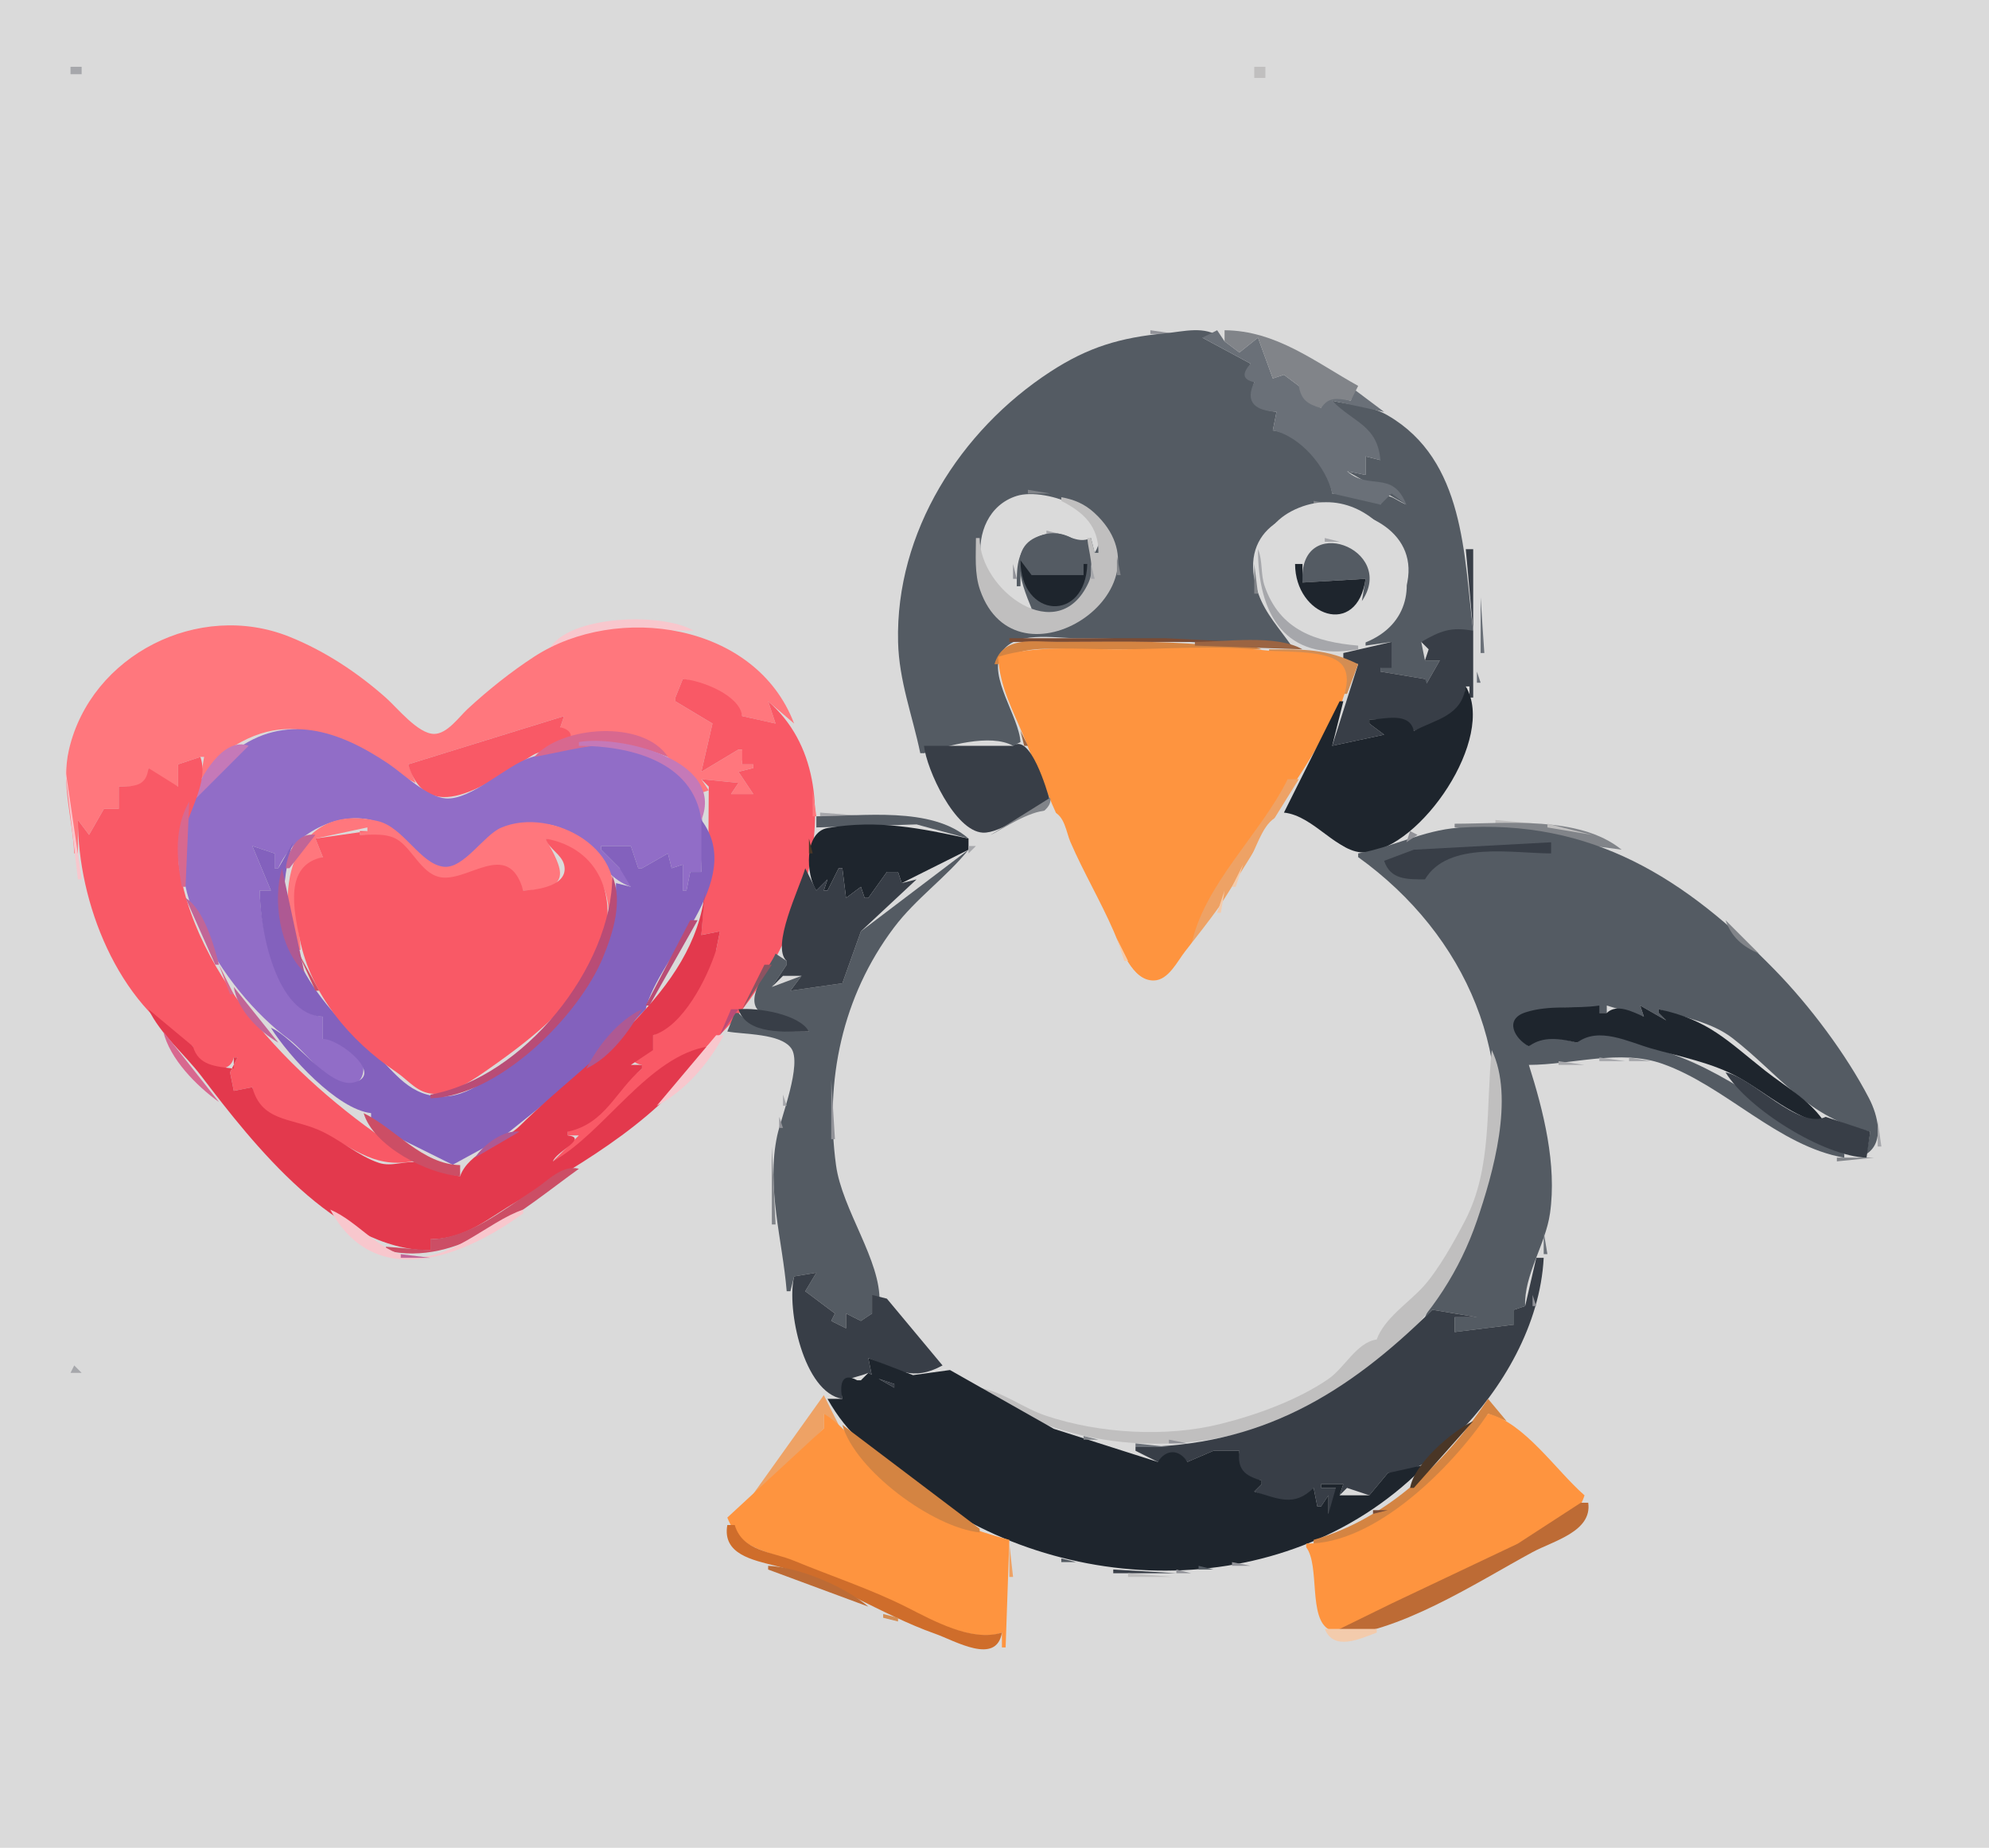 <?xml version="1.0" encoding="UTF-8" standalone="yes"?>
<svg viewBox="0 0 536 498" xmlns="http://www.w3.org/2000/svg">
<path d="m0 0v498h536v-498h-536z" fill="#dadada"/>
<path d="m19 18v2h3v-2h-3z" fill="#a6a7ab"/>
<path d="m338 18v3h3v-3h-3z" fill="#c0bfbf"/>
<path d="m310 89v1h7l-7-1z" fill="#919298"/>
<path d="m248 203h1c6.262-1.977 17.872-5.402 24-2l2-1c-0.35-6.756-8.721-17.675-5.212-23.941 3.468-6.193 14.331-4.059 20.212-4.059 19.411 0 38.744 1.841 58 2-3.22-4.63-6.954-8.574-8.894-14-11.895-33.258 55.158-28.557 37.491 3.961-2.038 3.751-5.28 6.468-8.597 9.039v1l7-1-3 7v1l12 2c-1.456 2.767-0.678 3.555 2 5l-2-3 4-7h-4l-1-5 14-3c-2.561-20.261-2.176-45.924-23.001-58.03-4.763-2.769-9.824-2.767-14.999-3.97l13 16-4-1v5l-5-1 16 9c-3.039-1.103-6.034-4.593-7 0l-2-2-11-1c-1.032-7.453-8.224-16.114-16-17l1-5c-5.253-0.59-7.677-2.681-6-8-2.352-1.582-2.221-2.475-1-5l-13-7h5c-4.362-3.305-9.895-1.658-15-1.17-12.088 1.155-20.716 3.675-31 10.385-24.261 15.827-41.698 43.228-40.985 72.785 0.254 10.565 3.877 19.815 5.985 30z" fill="#545b63"/>
<path d="m328 89-4 2 13 7c-2.103 2.426-2.479 4.255 1 5-2.692 5.57 0.494 7.696 6 8l-1 5c7.378 1.512 14.444 9.862 16 17l13 3 3-3 4 3c-3.779-9.462-9.929-3.682-16-9l5 1v-5l4 1c-0.833-9.459-7.208-10.043-13-16l14 3-8-6-1 3c-3.422-0.92-7.098-2.208-8 2l-6-6-4-3-3 1-4-11-5 4-4-3-2-3z" fill="#6a7078"/>
<path d="m330 89v3l4 3 5-4 4 11 3-1 4 3c0.658 3.83 2.37 4.887 6 6 2.09-3.189 4.464-2.618 8-2l2-4c-11.627-6.473-22.059-14.883-36-15m-53 43v1h6l-6-1z" fill="#818489"/>
<path d="m278 164c-2.883-6.957-7.476-18.534 5-20.215 4.201-0.565 6.96 3.1 11 1.215l1 4c6.511-10.669-13.12-17.822-21-15.347-15.176 4.766-11.95 30.981 4 30.347z" fill="#dadada"/>
<path d="m286 134v1c6.068 3.081 10.091 6.885 10 14h-1l-1-4h-1c0.349 4.008 2.125 8.122 0.352 11.996-8.155 17.815-29.341 2.086-29.352-11.996h-1c0 4.645-0.442 9.542 1.109 14 9.832 28.265 53.307-0.112 30.798-20.786-2.647-2.431-5.445-3.587-8.907-4.214z" fill="#c0bfbf"/>
<path d="m354 135v1h6l-6-1z" fill="#818489"/>
<path d="m350 136.86c-23.038 9.342-3.022 44.797 17.985 36.284 24.092-9.762 4.806-45.526-17.985-36.284z" fill="#dadada"/>
<path d="m282 143v1h4l-4-1z" fill="#a6a7ab"/>
<path d="m274 158h1v-7l3 4c4.184-2.236 12.672 3.199 14-3h1v5c3.778-9.023-6.886-17.086-14.891-11.397-4.182 2.972-4.096 7.803-4.109 12.397z" fill="#545b63"/>
<path d="m357 145v1h4l-4-1z" fill="#a6a7ab"/>
<path d="m351 157 17-1-1 6c9.646-14.119-17.292-24.244-16-5z" fill="#545b63"/>
<path d="m339 148c0 17.457 7.21 30.51 27 27v-1c-11.51-1.004-21.064-4.187-25.185-16-1.152-3.302-0.469-6.793-1.815-10z" fill="#a6a7ab"/>
<path d="m395 148 2 22c-6.046-1.119-8.775 0.021-14 3l2 2-1 3h4l-4 7 2 3-2-5-12-2v-1h3v-7l-13 3v2l4 1-7 22 14-3-4-3v-1c4.476-0.1 9.321-1.164 12 3 6.568-2.525 13.427-3.833 14-12h1v3h1v-40h-2z" fill="#383e47"/>
<path d="m301 150v5h1l-1-5z" fill="#818489"/>
<path d="m275 151c0.012 15.774 17.539 16.877 18 1h-1v3h-14l-3-4z" fill="#1e252d"/>
<path d="m273 152v4h1l-1-4z" fill="#919298"/>
<path d="m294 152v4h1l-1-4z" fill="#a6a7ab"/>
<path d="m338 152v8h1l-1-8z" fill="#818489"/>
<path d="m349 152c0.041 14.142 16.78 20.016 19 4l-17 1v-5h-2z" fill="#1e252d"/>
<path d="m348.33 156.67 0.334 0.666-0.334-0.666z" fill="#919298"/>
<path d="m292 158-1 3 1-3z" fill="#545b63"/>
<path d="m399 161v15h1l-1-15z" fill="#6a7078"/>
<path d="m286.67 163.33 0.666 0.334-0.666-0.334z" fill="#818489"/>
<path d="m148 175c13.555-6.291 24.504-5.299 39-5-8.375-5.017-33.902-4.286-39 5z" fill="#f8c7cd"/>
<path d="m20 230h1v-9l3 4 4-7h4v-6c4.337-0.015 8.542 0.346 8-5l3 3 5 2v-6l6-2h1l-1 6c3.297-2.763 5.551-6.807 9.289-9.066 19.1-11.543 32.272 2.127 48.711 10.066l-2-5 42-13-1 3 3 3c15.31-3.158 25.783 1.051 34 15l3-1-2-3 10 1-2 3h6l-4-6 4-1v-1h-3v-1l2-1-2-2h-1l-10 6 3-13-10-6v-1l2-5c4.881 0.751 14.94 4.818 16 10l9 2-2-6 7 6c-10.352-27.303-47.774-32.461-70-18.051-6.286 4.075-12.502 9.058-18 14.141-2.33 2.155-5.474 6.698-9 6.703-4.345 7e-3 -9.954-7.044-13-9.743-7.66-6.787-16.463-12.616-26-16.445-24.476-9.827-53.474 4.935-59.405 30.395-2.196 9.425 1.003 18.654 1.405 28z" fill="#ff777d"/>
<path d="m272 172v1h62l-20-1h-42z" fill="#7a4b34"/>
<path d="m268 179h1c5.721-5.324 13.711-4 21-4h50c-4.599-1.93-10.08-0.702-15-1.17-13.278-1.263-26.652-0.83-40-0.83-6.589 0-14.754-1.743-17 6z" fill="#d48442"/>
<path d="m322 173v1l29 1c-7.155-4.088-20.809-2-29-2z" fill="#9b6442"/>
<path d="m342 175v1c9.163 6e-3 21.368-0.907 20 11h1l3-8c-8.525-4.18-14.658-4.026-24-4z" fill="#d38d53"/>
<path d="m269 177c0.356 8.154 4.088 14.61 7.077 22 6.429 15.893 13.451 31.707 21.171 47 2.524 5.001 7.507 19.958 14.662 18.508 6.241-1.265 9.517-11.693 12.363-16.508 9.756-16.504 21.924-31.579 31.442-48 2.621-4.523 9.844-15.025 6.243-20.427-3.12-4.681-15.913-3.692-20.958-4.288-13.034-1.537-26.878-0.285-40-0.285-10.652 0-21.761-1.195-32 2z" fill="#fe943f"/>
<path d="m398 181v3h1l-1-3z" fill="#6a7078"/>
<path d="m184 183-2 5v1l10 6-3 13 10-6h1v3 1h3v1l-4 1 4 6h-6l2-3-10-1 2 2-0.09 14-1.91 26 5-1-1 5-2 2c0.101 6.852-9.124 18.073-15 21v4c-2.702 0.191-8.284 2.949-3 4v1l-20 17v1h3l-7 7c10.388-3.937 16.916-13.693 25.285-20.579 5.511-4.534 12.873-7.202 18.103-12.005 21.947-20.157 40.569-68.787 14.612-91.416l2 6-9-2c-0.55-5.557-10.803-9.604-16-10z" fill="#f95966"/>
<path d="m395 185c-1.116 7.988-7.902 8.799-14 12-1.123-5.24-7.895-3.207-12-3v1l4 3-14 3 3-12h-1l-15 30c8.203 0.846 14.579 11.268 22.039 10.729 14.815-1.069 35.214-30.861 26.961-44.729z" fill="#1e252d"/>
<path d="m397.33 186.67 0.334 0.666-0.334-0.666z" fill="#6a7078"/>
<path d="m110 206c5.49 18.325 23.781 3.354 33.611-2.5 2.721-1.621 6.717-1.032 9.056-3.139 2.452-2.209 0.588-3.878-1.667-4.361l1-3-42 13z" fill="#f95966"/>
<path d="m395.33 195.67 0.334 0.666-0.334-0.666z" fill="#6a7078"/>
<path d="m87 280v-6c-11.98-0.906-16.992-23.89-17-34h3l-5-12 6 2v4h1c3.994-9.706 18.392-17.002 28.576-11.66 5.129 2.691 9.982 10.457 15.424 11.489 4.925 0.933 9.62-5.709 13.039-8.311 4.282-3.26 8.725-3.74 13.961-3.478 12.558 0.628 14.105 13.488 24 16.96-0.064-2.993 0.054-4.346-3-5l-5-5v-1h8l2 6h1l7-4 1 4 3-1v7h1l1-5h3c-1e-3 -5.42 1.22-13.559-0.823-18.572-7.383-18.12-29.737-17.361-45.177-12.285-6.62 2.177-16.013 11.516-22.83 11.045-5.074-0.35-11.382-6.577-15.455-9.33-13.303-8.991-27.85-13.937-41.711-3.349-3.735 2.853-6.561 6.891-9.169 10.776-14.586 21.736 6.439 53.872 23.956 66.75 4.829 3.551 10.376 12.454 17.062 12.013 3.686-0.243 3.618-5.334 2.123-7.749-1.996-3.225-6.507-4.473-9.976-4.299z" fill="#916dc7"/>
<path d="m144 204c14.675-2.765 21.482-5.716 36 0-6.561-10.132-28.762-8.413-36 0z" fill="#d8688f"/>
<path d="m275 197 1 4h1l-2-4z" fill="#9b6442"/>
<path d="m156 200v1c13.22 0 30.8 3.917 33 20 6.635-16.431-22.514-22.947-33-21z" fill="#c579b8"/>
<path d="m249 201c0.691 6.371 8.304 22.984 15.831 23.404 4.893 0.273 13.379-6.495 18.169-8.404-0.895-3.271-5.401-18.447-10-15h-24z" fill="#383e47"/>
<path d="m52 215h1l14-14c-6.818-2.625-13.196 8.649-15 14z" fill="#c579b8"/>
<path d="m17 203 4 34h1l-5-34z" fill="#f8c7cd"/>
<path d="m54 204-6 2v6l-8-5c-0.536 4.866-3.642 4.948-8 5v6h-4l-4 7-3-4c0 22.084 10.625 49.799 31 61 0 5.221 9.734 8.908 11 3h1l-2 4 1 5 5-1c1.483 9.299 9.494 8.433 16.83 11.459 9.633 3.974 15.23 10.572 26.17 8.541v-1c-26.764-16.723-57.396-45.456-62.675-78-1.684-10.378 8.756-21.312 5.675-30z" fill="#f95966"/>
<path d="m347 210c-7.242 14.777-22.823 28.574-26 45h1l28-45h-3z" fill="#eea265"/>
<path d="m219 213v7h1l-1-7z" fill="#ff777d"/>
<path d="m283 215-16 10c3.749-1.538 17.194-5.151 16-10z" fill="#818489"/>
<path d="m51 216c-4.056 7.078-3.452 15.178-2 23h1l1-23z" fill="#d8688f"/>
<path d="m371 361c6.583-11.208 17.498-19.287 23.879-31.285 15.614-29.364 6.28-67.785-16.918-89.79-6.919-6.562-14.743-11.205-22.961-15.925-2.685-1.542-6.643-4.747-9.945-4.122-4.238 0.802-6.18 7.824-7.976 11.122-5.015 9.212-11.267 17.211-17.724 25.424-2.092 2.661-4.463 7.729-8.39 7.824-5.976 0.145-8.964-8.936-10.837-13.248-3.551-8.176-8.159-15.943-11.673-24.09-1.136-2.635-1.544-7.131-4.73-8.202-3.916-1.316-11.37 3.335-14.725 5.196-4.244 2.355-8.21 5.589-12 8.61-50.714 40.422-40.538 130.63 25 149.38 24.041 6.879 49.798 4.455 71.999-7.141 6.239-3.259 10.646-12.035 17.001-13.755z" fill="#dadada"/>
<path d="m221 219v1h13l-13-1z" fill="#a6a7ab"/>
<path d="m347 219 3 2-3-2z" fill="#818489"/>
<path d="m349 219 12 8-12-8z" fill="#6a7078"/>
<path d="m220 220v3l27-0.812 14 3.812c-9.944-8.765-28.742-6-41-6z" fill="#545b63"/>
<path d="m80 256h1c-0.26-8.976-5.707-20.973 6-25l-2-5 14-3v1h-2v1c11.039 9e-3 11.26 8.059 20.17 11.381 8.826 3.291 17.447-10.397 23.83 3.619 13.649-0.152 10.658-5.749 6-14 9.379 2.786 16.91 10.085 17 20 6.918-16.486-15.227-28.877-28.999-22.91-4.651 2.014-10.072 11.12-15.436 10.506-6.347-0.726-10.767-10.649-17.735-12.297-22.63-5.35-28.224 17.997-21.83 34.701z" fill="#ff777d"/>
<path d="m189 221v14h-3l-1 5h-1v-7l-3 1-1-4-7 4h-1l-2-6h-8v1l5 5 3 5-4-1c0 20.985-11.966 32.475-26.545 45.86-5.717 5.25-12.864 12.287-21.455 11.636-8.592-0.651-12.408-7.657-18.255-12.802-17.734-15.605-28.182-32.674-20.745-55.694l-4 7h-1v-4l-6-2 5 12h-3c0.001 10.45 4.359 33.589 17 34v6c4.608 0.024 16.682 9.802 8.276 11.739-6.723 1.549-16.065-12.215-22.276-14.739 4.819 7.68 17.882 21.982 27 23v3l21.995 10.912 13.006-7.092 21.416-17.156 17.583-17.664c3.346-14.239 27.381-34.658 15-51z" fill="#8361bd"/>
<path d="m403 221v1h11l-11-1z" fill="#c0bfbf"/>
<path d="m220 240 3-3-1 3h1l3-6h1l1 8 4-3 1 3h1l5-7h3l1 3 18-9v-3c-13.009-2.793-24.357-5.165-37.941-2.852-6.472 1.102-5.878 12.726-3.059 16.852z" fill="#1e252d"/>
<path d="m392 222v1l45 6c-11.395-9.275-31.257-7-45-7z" fill="#818489"/>
<path d="m417 222v1l12 2-12-3z" fill="#c0bfbf"/>
<path d="m85 226 2 5c-10.521 2.148-7.819 14.189-6.241 22 3.041 15.046 13.445 27.426 25.97 35.879 3.365 2.271 5.854 5.874 10.286 5.908 5.283 0.041 10.997-4.119 15.155-7.03 11.269-7.89 25.622-19.052 30.08-32.758 4.243-13.044-0.549-26.336-15.25-28.999 0.994 2.9 4.359 4.233 5.03 7.113 1.309 5.617-7.386 6.781-11.03 6.887-4.045-14.41-15.316-1.6-22.91-3.712-4.457-1.239-6.918-7.066-10.514-9.685-2.997-2.181-7.07-1.603-10.576-1.603v-1h2l-14 2z" fill="#f95966"/>
<path d="m366 230v1c29.191 20.988 43.973 54.934 34.255 90-3.518 12.691-11.287 22.249-16.255 34l2-2 12 2h-6v4l16-2v-4l3-1c-0.343-8.352 5.496-16.548 6.7-25 1.876-13.169-1.74-27.534-5.7-40 11.798-0.033 24.543-4.337 36-0.301 16.953 5.973 31.158 22.219 49 25.301v-1c-17.422-9.827-31.665-22.892-51-28.43-5.478-1.569-16.39-6.846-21-1.57-3.908-1.155-10.076-2.346-13 1-12.404-10.125 12.562-12.269 19-9h1 1v-2l10 3-1-3 7 4-2-2v-1c6.621 2.185 14.252 3.43 19.895 7.8 12.656 9.802 20.247 21.599 37.105 25.2l-1 6c4.927-3.194 3.022-10.479 0.673-15-6.197-11.928-15.974-24.941-25.338-34.542-24.076-24.681-49.292-40.895-85.335-38.368-9.441 0.661-17.879 5.289-27 6.91z" fill="#545b63"/>
<path d="m77 234h1l7-9c-5.134-0.692-7.416 4.631-8 9z" fill="#c16597"/>
<path d="m380 224-1 3 3-2-2-1z" fill="#919298"/>
<path d="m261 228 6-2-6 2z" fill="#6a7078"/>
<path d="m218 226v4h1l-1-4z" fill="#4a3626"/>
<path d="m381 229-8 3c1.717 5.147 6.202 4.984 11 5 6.197-10.449 23.721-7 34-7v-3l-37 2z" fill="#383e47"/>
<path d="m361 227 3 2-3-2z" fill="#6a7078"/>
<path d="m261 228v2l2-2h-2z" fill="#a6a7ab"/>
<path d="m232 251-5 14-14 2 3-4-8 3 4-6v-1l-3-2c-1.581 3.669-8.373 11.716-4.577 15.397 3.859 3.742 9.575 0.798 13.577 5.603-6.614-4e-3 -14.238 0.154-19-5h-1l-2 5c4.522 0.842 14.266 0.462 17.212 4.514 3.002 4.128-2.72 18.659-3.757 23.486-3.002 13.978 1.42 28.227 2.545 42h1l1-4 6-1-3 5 8 6-1 2 4 2v-4l4 2 3-2v-5l2 2c0.487-11.197-10.085-24.957-11.711-37-3.069-22.716 1.644-45.446 15.61-64 5.919-7.863 14.008-13.443 20.101-21l-29 22z" fill="#545b63"/>
<path d="m441.67 231.33 0.666 0.334-0.666-0.334z" fill="#919298"/>
<path d="m335 233-3 6h1l2-6z" fill="#f3cbac"/>
<path d="m76 234c-2.541 8.598-0.683 21.639 6 28l-6-28z" fill="#ae5993"/>
<path d="m217 234c-1.51 5.321-9.352 21.116-5 25v1l-4 6 3-3h5l-3 4 14-2 5-14 15-14-4 1-1-3h-3l-5 7h-1l-1-3-4 3-1-8h-1l-3 6h-1l1-3-3 3-3-6z" fill="#383e47"/>
<path d="m165 236c-0.016 24.688-23.978 54.487-49 59v1c18.314-0.53 39.925-22.023 46.505-38 2.705-6.568 5.39-15.101 2.495-22z" fill="#b94c76"/>
<path d="m190 240c-2.781 27.747-31.894 45.548-49.665 63.199-4.681 4.65-14.202 7.511-16.335 13.801-4.008-0.533-7.098-3.023-11-3.708-3.63-0.637-7.36 1.298-10.91 0.105-5.639-1.894-10.801-6.579-16.376-8.938-7.498-3.173-15.353-2.315-17.714-11.459l-5 1-1-5 2-4h-1v3c-4.754-0.58-9.53-0.746-11-6l-12-10c3.377 6.953 9.618 11.927 14.254 18.015 14.072 18.477 36.333 46.915 61.746 46.985v-3c9.568-0.108 15.296-5.526 23.054-10.045 18.617-10.842 40.172-23.132 51.946-41.955-16.242 2.485-28.068 23.244-42 31 0.858-2.653 9.658-6.314 4-7v-1c10.211-2.239 12.809-10.937 20-17v-1h-3l6-4v-4c8.089-2.425 14.591-15.354 17-23l1-5-5 1 1-12z" fill="#e3394d"/>
<path d="m330 240-2 6h1l1-6z" fill="#f3cbac"/>
<path d="m50 242 8 18h1c-1.346-5.407-4.147-15.042-9-18z" fill="#c16597"/>
<path d="m186 248-12 23h1l13-23h-2z" fill="#b94c76"/>
<path d="m465 248c1.588 4.539 4.632 7.123 9 9l-9-9z" fill="#818489"/>
<path d="m301 253 2 6h1l-3-6z" fill="#f3cbac"/>
<path d="m80 256 5 11h1l-6-11z" fill="#cc4e65"/>
<path d="m474 257 2 3-2-3z" fill="#919298"/>
<path d="m59 260 3 8h1l-4-8z" fill="#d8688f"/>
<path d="m206 260-6 12 8-12h-2z" fill="#8d5361"/>
<path d="m63 266c1.016 6.241 6.692 11.846 12 15l-12-15z" fill="#c16597"/>
<path d="m199 272c2.282 7.044 12.866 5.999 19 6-2.58-4.679-13.838-6.493-19-6z" fill="#383e47"/>
<path d="m412 282c3.817-2.891 8.535-2.063 13-1 5.826-4.413 13.818-0.2 20 1.57 7.804 2.235 16.552 3.866 23.7 7.898 7.592 4.282 14.476 10.679 23.3 12.532-3.811-6.264-10.636-9.972-16.242-14.387-10.206-8.039-15.246-13.741-28.758-16.613v1l2 2-7-4 1 3c-3.086-1.328-7.315-3.603-10-1h-1-1v-2c-6.62 1-13.504-0.253-19.941 1.848-5.729 1.87-2.968 7.047 0.941 9.152z" fill="#1e252d"/>
<path d="m158 288c6.649-3.218 11.291-9.779 15-16-6.397 2.985-11.806 9.754-15 16z" fill="#ae5993"/>
<path d="m197 272-3 7 5-7h-2z" fill="#b94c76"/>
<path d="m44 278c1.759 7.402 8.948 14.651 15 19l-15-19z" fill="#d8688f"/>
<path d="m193 279-16 19c7.53-3.902 14.135-11.51 18-19h-2z" fill="#f8c7cd"/>
<path d="m75 281 6 6-6-6z" fill="#c16597"/>
<path d="m402 283c-1.592 15.055 0.177 31.745-7.121 45.83-2.836 5.474-7.165 13.302-11.258 17.844-3.994 4.433-10.576 8.613-12.621 14.326-5.443 0.799-8.583 7.616-13.09 10.694-8.322 5.684-19.271 9.645-29 12.071-14.644 3.653-32.577 2.595-46.91-2.171-6.438-2.141-11.19-6.254-18-7.594v1c47.511 31.333 115.53 8.009 134-46 4.343-12.702 10.187-33.132 4.003-46z" fill="#c0bfbf"/>
<path d="m431 285v1h7l-7-1m8 0v1h6l-6-1m-19 1v1h7l-7-1z" fill="#a6a7ab"/>
<path d="m81 287 11 9-11-9z" fill="#c16597"/>
<path d="m106 288 6 6-6-6z" fill="#b94c76"/>
<path d="m465 289c5.985 9.886 26.514 22.66 38 23l1-7-12-4c-7.3 3.552-19.641-10.532-27-12z" fill="#383e47"/>
<path d="m224 291v16h1l-1-16z" fill="#919298"/>
<path d="m211 295v3h1l-1-3m203.33 0.667 0.334 0.666-0.334-0.666z" fill="#a6a7ab"/>
<path d="m98 300c2.608 8.891 17.185 16.409 26 17v-3c-10.158-0.171-17.442-9.823-26-14z" fill="#cc4e65"/>
<path d="m473.67 300.33 0.666 0.334-0.666-0.334m-263.67 0.667v3h1l-1-3z" fill="#919298"/>
<path d="m506 302v7h1l-1-7z" fill="#a6a7ab"/>
<path d="m128 312 12-7c-4.266-0.586-9.719 3.504-12 7z" fill="#ae5993"/>
<path d="m208 309v21h1l-1-21m287 3v1l10-1h-10z" fill="#818489"/>
<path d="m116 334v3l-12-1v1c19.544 4.653 37.265-11.415 52-22-4.483-1.227-8.418 3.297-12.001 5.609-8.439 5.446-17.519 13.078-27.999 13.391z" fill="#cc4e65"/>
<path d="m89 326c12.119 22.485 36.328 12.488 52 1v-1c-9.448 3.127-20.228 14.541-31 12.591-8.106-1.468-13.594-9.46-21-12.591z" fill="#f8c7cd"/>
<path d="m416 332v6h1l-1-6z" fill="#6a7078"/>
<path d="m108 338v1h8l-8-1z" fill="#c16597"/>
<path d="m210.33 339.67 0.334 0.666-0.334-0.666z" fill="#919298"/>
<path d="m414 339-3 13-3 1v4l-16 2v-4h6l-12-2c-23.05 22.78-46.469 36.907-80 37v1l6 3c2.926-2.943 5.074-2.943 8 0l7-3h1 6c-1.261 5.177 0.988 7.184 6 8v1l-2 2c5.983 2.364 11.583 4.877 16-1l1 5h1l2-3v5l3-1-1-6h-4v-1h6l-1 3 2-2 6 2 5-6c7.973 0.481 13.419-5.128 18.661-10.374 12.283-12.291 22.418-29.685 23.339-47.626h-2m-200 5c-2.087 8.791 2.552 31.3 13 33-0.728-6.269 2.376-5.059 7-7l7 4v-1l-6-2-1-5c7.84 3.193 11.878 6.417 20 2l-15-18-4-1v5l-3 2-4-2v4l-4-2 1-2-8-6 3-5-6 1z" fill="#383e47"/>
<path d="m212.33 348.67 0.334 0.666-0.334-0.666m200.67 0.333v3h1l-1-3m-1.667 7.667 0.334 0.666-0.334-0.666z" fill="#919298"/>
<path d="m234 366 1 5 6 2v1l-7-4-2 2h-1c-4.345-2.392-4.752 1.432-4 5h-4c5.513 9.893 12.338 14.556 20.715 21.459 39.639 32.668 101.95 34.388 139.28-2.459v-1l-9 2-5 6h-8l1-3h-6v1h4l-2 7v-5l-2 3h-1l-1-5c-5.289 5.234-9.505 2.879-16 1l2-2v-1c-4.64-1.241-6.632-3.069-6-8h-6-1l-7 3c-2.268-3.495-5.732-3.495-8 0l-28-8.916-27.996-15.851-9.954 1.377-12.05-4.61z" fill="#1e252d"/>
<path d="m19 370h3l-2-2-1 2z" fill="#a6a7ab"/>
<path d="m402 375 6 8-6-8z" fill="#f3cbac"/>
<path d="m222 376-20 28h1l19-19v-4l4 5h1l-5-10z" fill="#eea265"/>
<path d="m401 377c-11.21 16.923-27.036 32.293-47 38v1c16.378 0.4 40.438-20.901 47-35l5 2-5-6z" fill="#d48442"/>
<path d="m222 381v4l-26 24c3.371 8.447 9.323 8.522 16.985 11.629 13.039 5.286 26.008 12.545 39.3 16.94 5.322 1.76 12.406 4.483 17.715 2.431v4h1l1-29c-12.689-3.357-22.907-7.688-32.845-16.666-5.842-5.278-10.442-13.368-17.155-17.334m179 0c-9.654 14.34-30.395 35.297-49 35v1c3.777 4.984 0.44 19.35 6.314 22.253 5.486 2.711 12.28-4.485 16.776-6.692 12.181-5.981 24.592-11.46 36.895-17.48 6.119-2.994 12.902-5.135 15.015-12.081-7.511-6.501-16.206-19.621-26-22z" fill="#fe943f"/>
<path d="m380 401h1l16-18c-5.84 2.834-15.908 11.484-17 18z" fill="#4a3626"/>
<path d="m407 383 10 11-10-11z" fill="#eea265"/>
<path d="m227 384c3.439 12.252 24.39 27.698 37 29v-1l-37-28z" fill="#d48442"/>
<path d="m292 387v1h4l-4-1z" fill="#818489"/>
<path d="m315 388v1h5l-5-1z" fill="#919298"/>
<path d="m306 389v1h9l-9-1z" fill="#6a7078"/>
<path d="m238 395 10 8-10-8z" fill="#4a3626"/>
<path d="m377 404 3-3-3 3z" fill="#9b6442"/>
<path d="m248 403 3 2-3-2z" fill="#7a4b34"/>
<path d="m426 405-17 11.039-33.91 16.078-16.09 7.883v1c17.501-0.41 38.846-14.496 54-22.691 5.603-3.031 16.107-5.544 15-13.309h-2z" fill="#bd6b35"/>
<path d="m370 407v1l4-1h-4z" fill="#7a4b34"/>
<path d="m196 411c-1.41 7.867 6.829 9.441 13 11.004 14.974 3.792 28.402 13.156 43 18.305 5.39 1.901 16.516 8.584 18-0.309-8.121 2.571-18.475-3.21-25.576-6.806-9.576-4.848-20.524-8.454-30.463-12.565-6.003-2.483-13.839-2.479-15.961-9.629h-2z" fill="#cf6d2b"/>
<path d="m272 416v9h1l-1-9z" fill="#eea265"/>
<path d="m274.67 416.33 0.666 0.334-0.666-0.334z" fill="#6a7078"/>
<path d="m282.67 419.33 0.666 0.334-0.666-0.334z" fill="#919298"/>
<path d="m286 420v1h4l-4-1z" fill="#545b63"/>
<path d="m332 421v1h5l-5-1z" fill="#919298"/>
<path d="m207 422v1l27 10c-6.435-5.462-18.546-10.608-27-11z" fill="#bd6b35"/>
<path d="m323 422v1h4l-4-1z" fill="#545b63"/>
<path d="m300 423v1h17l-17-1z" fill="#383e47"/>
<path d="m317 423v1h4l-4-1z" fill="#919298"/>
<path d="m304 424v1h12l-12-1z" fill="#c0bfbf"/>
<path d="m238 435v1l4 1v-1l-4-1z" fill="#d38d53"/>
<path d="m357 439c2.414 5.985 9.247 2.793 14 1v-1h-14z" fill="#f3cbac"/>
</svg>
